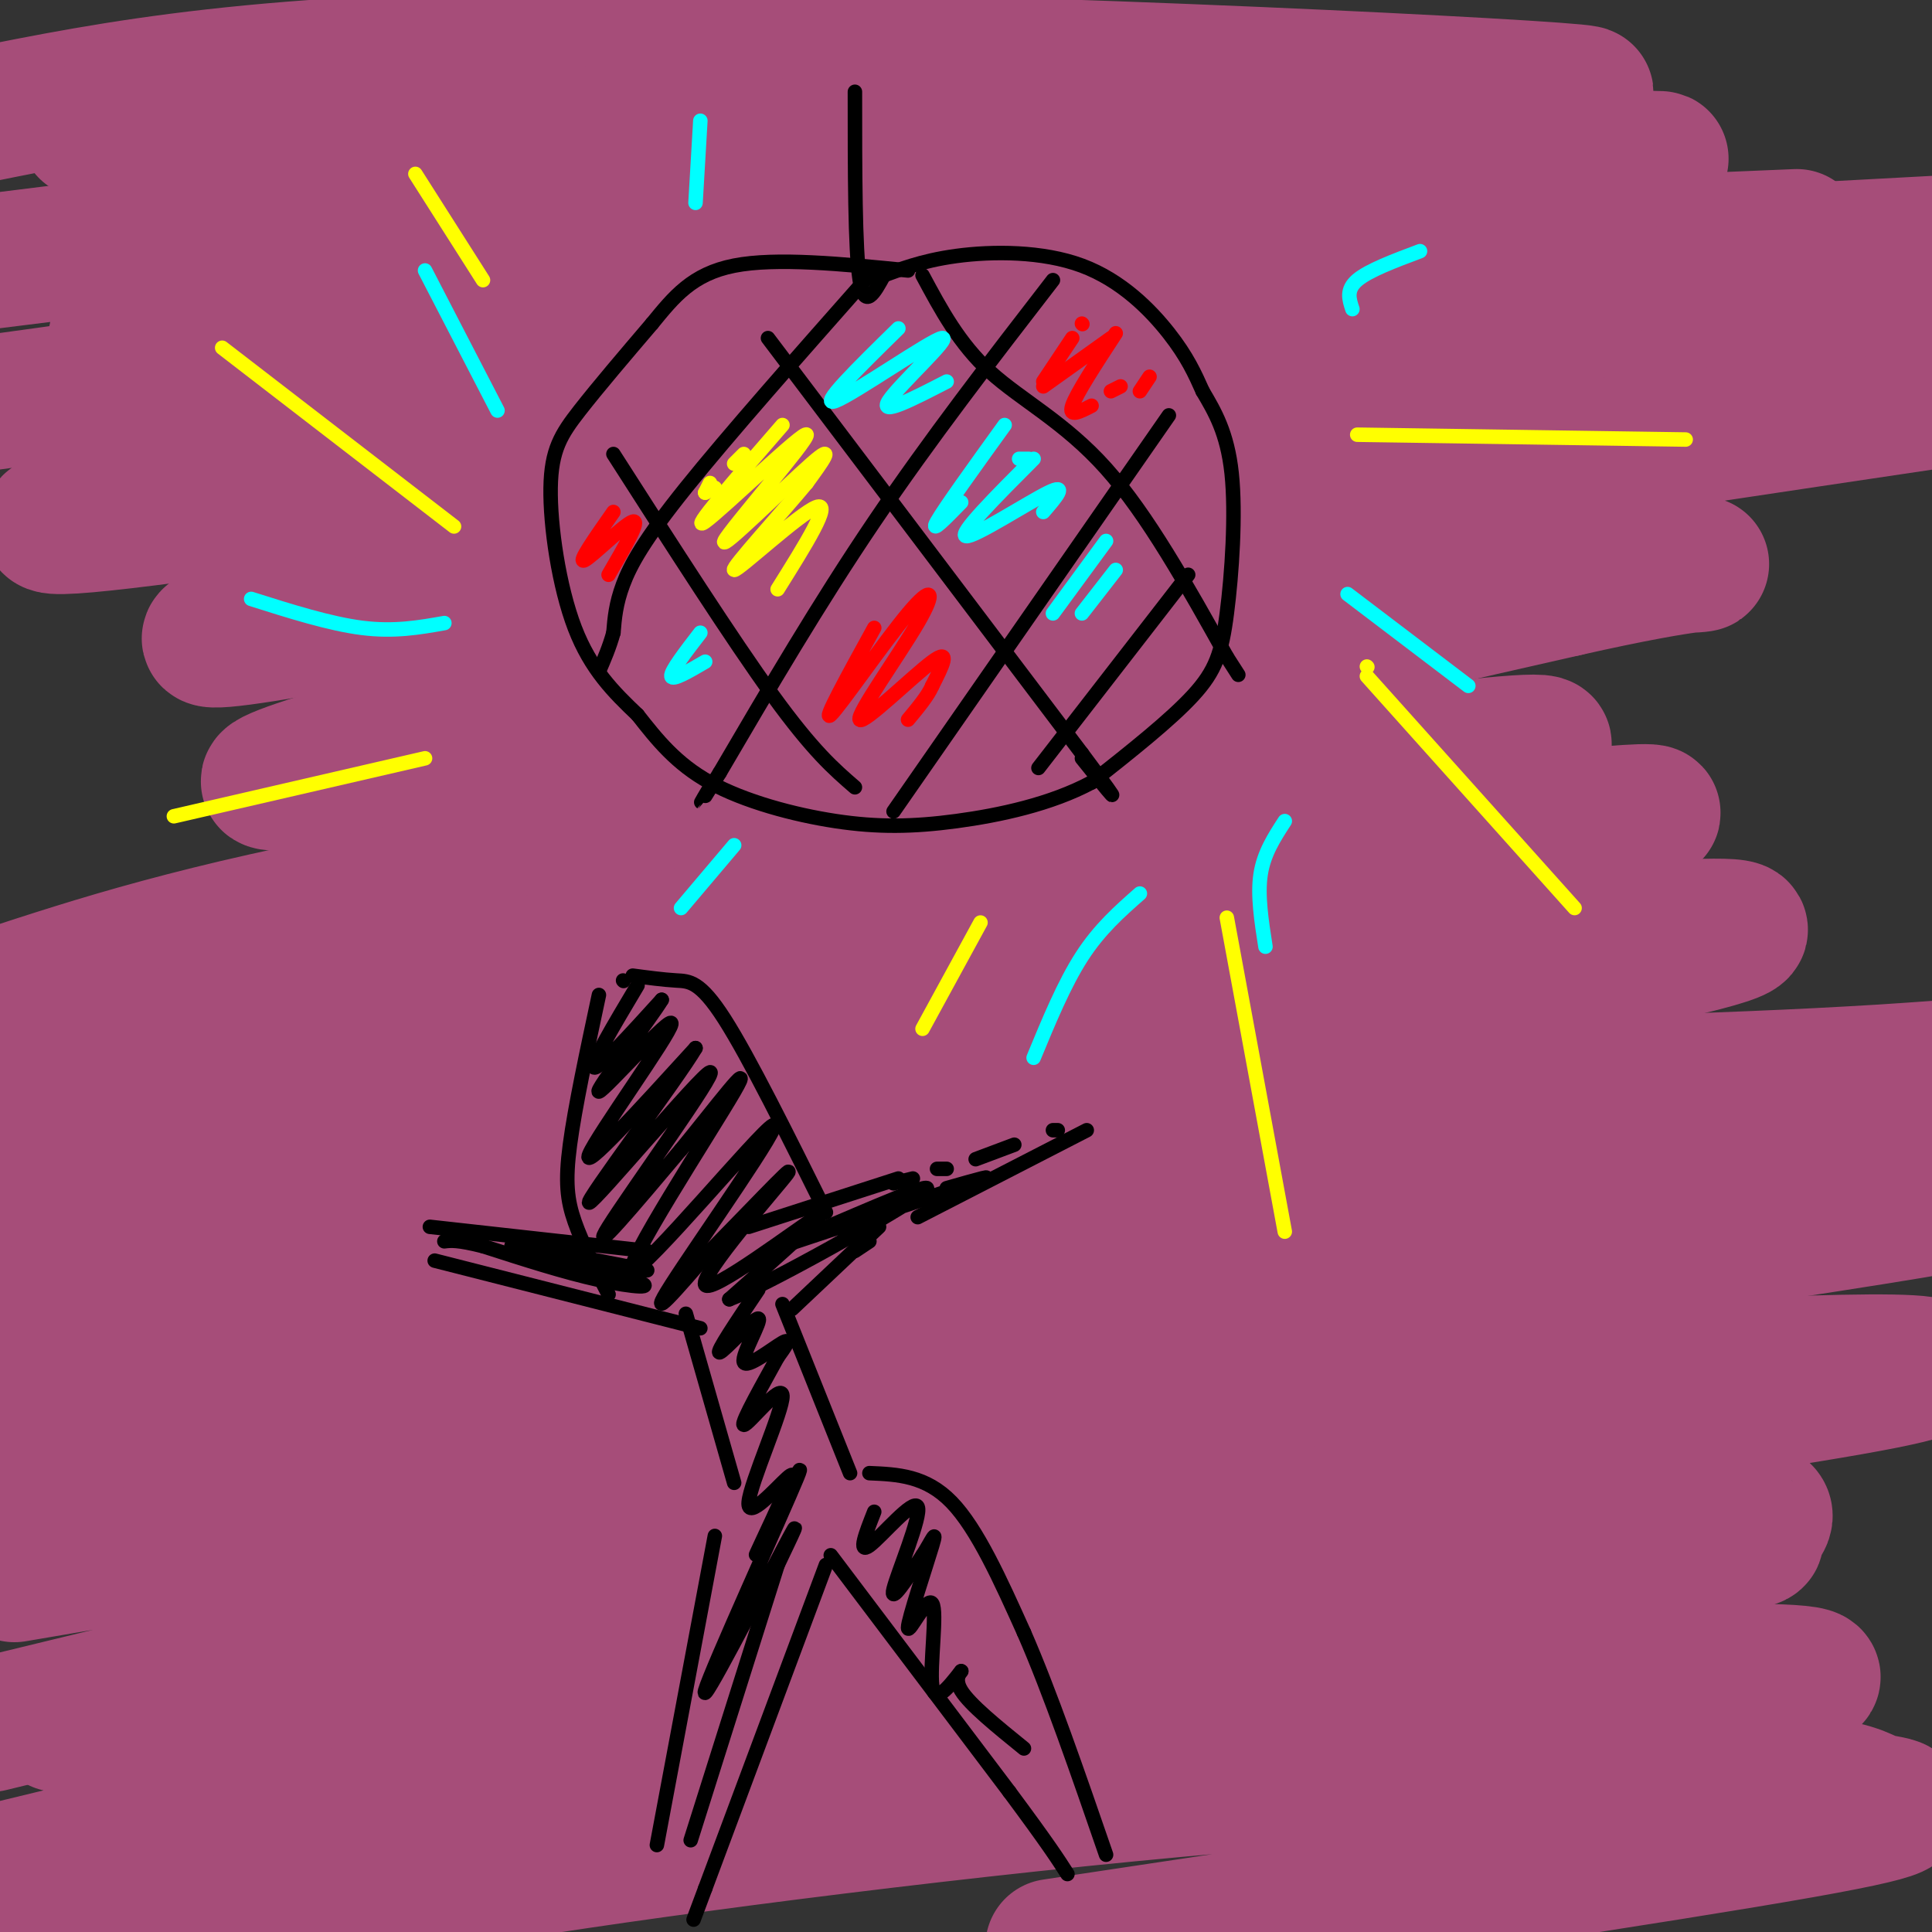<svg viewBox='0 0 400 400' version='1.1' xmlns='http://www.w3.org/2000/svg' xmlns:xlink='http://www.w3.org/1999/xlink'><rect x="0" y="0" width="400" height="400" fill="#333333" stroke="none"/><g fill='none' stroke='#a64d79' stroke-width='28' stroke-linecap='round' stroke-linejoin='round'><path d='M105,209c70.445,-22.311 140.890,-44.622 134,-45c-6.890,-0.378 -91.115,21.177 -136,32c-44.885,10.823 -50.431,10.914 -30,2c20.431,-8.914 66.837,-26.833 113,-41c46.163,-14.167 92.081,-24.584 138,-35'/><path d='M324,122c28.711,-6.478 31.490,-5.174 26,-5c-5.490,0.174 -19.247,-0.784 -80,9c-60.753,9.784 -168.500,30.310 -202,35c-33.500,4.690 7.247,-6.454 45,-17c37.753,-10.546 72.510,-20.493 96,-27c23.490,-6.507 35.711,-9.573 68,-15c32.289,-5.427 84.644,-13.213 137,-21'/><path d='M399,82c-55.015,4.702 -110.030,9.404 -178,20c-67.970,10.596 -148.895,27.085 -171,30c-22.105,2.915 14.611,-7.744 55,-19c40.389,-11.256 84.451,-23.107 126,-32c41.549,-8.893 80.585,-14.826 109,-18c28.415,-3.174 46.207,-3.587 64,-4'/><path d='M402,59c-31.859,1.483 -63.718,2.967 -148,15c-84.282,12.033 -220.987,34.617 -241,35c-20.013,0.383 76.667,-21.433 130,-32c53.333,-10.567 63.321,-9.883 72,-11c8.679,-1.117 16.051,-4.033 48,-7c31.949,-2.967 88.474,-5.983 145,-9'/><path d='M372,49c-59.833,2.500 -119.667,5.000 -184,11c-64.333,6.000 -133.167,15.500 -202,25'/><path d='M24,70c5.979,-2.279 11.959,-4.558 53,-11c41.041,-6.442 117.145,-17.046 177,-22c59.855,-4.954 103.461,-4.257 86,-4c-17.461,0.257 -95.989,0.073 -167,4c-71.011,3.927 -134.506,11.963 -198,20'/><path d='M35,39c50.274,-7.661 100.548,-15.321 165,-18c64.452,-2.679 143.083,-0.375 126,-2c-17.083,-1.625 -129.881,-7.179 -201,-7c-71.119,0.179 -100.560,6.089 -130,12'/><path d='M18,27c24.577,-0.340 49.154,-0.680 78,0c28.846,0.680 61.962,2.381 97,6c35.038,3.619 71.999,9.155 95,14c23.001,4.845 32.041,9.000 34,12c1.959,3.000 -3.165,4.846 0,5c3.165,0.154 14.619,-1.385 -17,6c-31.619,7.385 -106.309,23.692 -181,40'/><path d='M0,206c20.364,-6.669 40.729,-13.338 82,-21c41.271,-7.662 103.449,-16.316 93,-13c-10.449,3.316 -93.524,18.602 -130,27c-36.476,8.398 -26.352,9.908 -36,14c-9.648,4.092 -39.069,10.765 25,-1c64.069,-11.765 221.626,-41.967 269,-53c47.374,-11.033 -15.436,-2.895 -72,6c-56.564,8.895 -106.883,18.549 -138,25c-31.117,6.451 -43.034,9.700 -56,14c-12.966,4.300 -26.983,9.650 -41,15'/><path d='M8,220c50.491,-10.498 100.982,-20.995 149,-29c48.018,-8.005 93.561,-13.517 133,-18c39.439,-4.483 72.772,-7.938 37,-1c-35.772,6.938 -140.649,24.268 -209,38c-68.351,13.732 -100.175,23.866 -132,34'/><path d='M26,240c41.048,-8.900 82.096,-17.800 116,-24c33.904,-6.200 60.665,-9.700 80,-12c19.335,-2.300 31.244,-3.400 68,-7c36.756,-3.600 98.357,-9.700 56,0c-42.357,9.700 -188.674,35.200 -265,50c-76.326,14.800 -82.663,18.900 -89,23'/><path d='M11,269c91.212,-15.423 182.425,-30.845 225,-38c42.575,-7.155 36.513,-6.041 56,-6c19.487,0.041 64.522,-0.989 97,-3c32.478,-2.011 52.398,-5.003 -6,4c-58.398,9.003 -195.114,30.001 -274,44c-78.886,13.999 -99.943,21.000 -121,28'/><path d='M3,300c34.108,-8.352 68.216,-16.704 116,-25c47.784,-8.296 109.246,-16.538 149,-21c39.754,-4.462 57.802,-5.146 71,-5c13.198,0.146 21.548,1.122 42,0c20.452,-1.122 53.006,-4.340 7,3c-46.006,7.340 -170.573,25.240 -249,39c-78.427,13.760 -110.713,23.380 -143,33'/><path d='M3,326c63.231,-10.780 126.461,-21.561 170,-28c43.539,-6.439 67.386,-8.537 88,-10c20.614,-1.463 37.996,-2.290 73,-4c35.004,-1.710 87.630,-4.304 56,2c-31.630,6.304 -147.516,21.505 -207,30c-59.484,8.495 -62.567,10.284 -84,16c-21.433,5.716 -61.217,15.358 -101,25'/><path d='M12,357c77.584,-15.135 155.168,-30.270 211,-38c55.832,-7.730 89.910,-8.057 111,-8c21.090,0.057 29.190,0.496 31,2c1.810,1.504 -2.669,4.073 -2,5c0.669,0.927 6.488,0.211 -39,8c-45.488,7.789 -142.282,24.083 -206,36c-63.718,11.917 -94.359,19.459 -125,27'/><path d='M3,388c37.290,-6.770 74.581,-13.541 113,-20c38.419,-6.459 77.968,-12.608 136,-17c58.032,-4.392 134.547,-7.029 122,-3c-12.547,4.029 -114.156,14.722 -189,25c-74.844,10.278 -122.922,20.139 -171,30'/><path d='M36,400c27.284,-5.342 54.568,-10.685 100,-17c45.432,-6.315 109.014,-13.604 154,-16c44.986,-2.396 71.378,0.100 84,2c12.622,1.900 11.475,3.204 15,4c3.525,0.796 11.721,1.085 -16,6c-27.721,4.915 -91.361,14.458 -155,24'/></g>
<g fill='none' stroke='#000000' stroke-width='3' stroke-linecap='round' stroke-linejoin='round'><path d='M177,19c0.000,16.333 0.000,32.667 1,39c1.000,6.333 3.000,2.667 5,-1'/><path d='M183,57c2.860,-0.997 7.509,-2.989 15,-4c7.491,-1.011 17.825,-1.041 26,2c8.175,3.041 14.193,9.155 18,14c3.807,4.845 5.404,8.423 7,12'/><path d='M249,81c2.458,4.163 5.102,8.569 6,17c0.898,8.431 0.049,20.885 -1,29c-1.049,8.115 -2.300,11.890 -7,17c-4.700,5.110 -12.850,11.555 -21,18'/><path d='M226,162c-8.442,4.514 -19.046,6.797 -28,8c-8.954,1.203 -16.257,1.324 -25,0c-8.743,-1.324 -18.927,-4.093 -26,-8c-7.073,-3.907 -11.037,-8.954 -15,-14'/><path d='M132,148c-4.914,-4.683 -9.699,-9.389 -13,-18c-3.301,-8.611 -5.120,-21.126 -5,-29c0.120,-7.874 2.177,-11.107 6,-16c3.823,-4.893 9.411,-11.447 15,-18'/><path d='M135,67c4.511,-5.511 8.289,-10.289 17,-12c8.711,-1.711 22.356,-0.356 36,1'/><path d='M180,57c-14.644,16.578 -29.289,33.156 -38,44c-8.711,10.844 -11.489,15.956 -13,20c-1.511,4.044 -1.756,7.022 -2,10'/><path d='M127,131c-0.833,3.000 -1.917,5.500 -3,8'/><path d='M218,58c-12.750,16.500 -25.500,33.000 -37,50c-11.500,17.000 -21.750,34.500 -32,52'/><path d='M149,160c-5.667,9.167 -3.833,6.083 -2,3'/><path d='M242,86c0.000,0.000 -57.000,82.000 -57,82'/><path d='M246,119c0.000,0.000 -31.000,40.000 -31,40'/><path d='M191,57c3.800,7.089 7.600,14.178 14,20c6.400,5.822 15.400,10.378 24,20c8.600,9.622 16.800,24.311 25,39'/><path d='M254,136c4.167,6.500 2.083,3.250 0,0'/><path d='M159,70c0.000,0.000 65.000,86.000 65,86'/><path d='M224,156c10.833,14.500 5.417,7.750 0,1'/><path d='M127,94c12.333,19.250 24.667,38.500 33,50c8.333,11.500 12.667,15.250 17,19'/><path d='M142,272c0.000,0.000 10.000,35.000 10,35'/><path d='M162,270c0.000,0.000 14.000,35.000 14,35'/><path d='M180,305c5.833,0.250 11.667,0.500 17,6c5.333,5.500 10.167,16.250 15,27'/><path d='M212,338c5.333,12.167 11.167,29.083 17,46'/><path d='M172,322c0.000,0.000 37.000,49.000 37,49'/><path d='M209,371c8.167,11.000 10.083,14.000 12,17'/><path d='M148,318c0.000,0.000 -12.000,64.000 -12,64'/><path d='M171,324c0.000,0.000 -25.000,67.000 -25,67'/><path d='M146,391c-4.167,11.167 -2.083,5.583 0,0'/><path d='M177,259c0.000,0.000 3.000,-2.000 3,-2'/><path d='M190,252c0.000,0.000 35.000,-18.000 35,-18'/><path d='M185,245c0.000,0.000 4.000,-1.000 4,-1'/><path d='M194,242c0.000,0.000 2.000,0.000 2,0'/><path d='M202,240c0.000,0.000 8.000,-3.000 8,-3'/><path d='M218,234c0.000,0.000 1.000,0.000 1,0'/><path d='M186,244c0.000,0.000 -31.000,10.000 -31,10'/><path d='M182,254c0.000,0.000 -18.000,17.000 -18,17'/><path d='M89,254c0.000,0.000 45.000,5.000 45,5'/><path d='M90,261c0.000,0.000 55.000,14.000 55,14'/><path d='M129,203c0.000,0.000 0.100,0.100 0.1,0.1'/><path d='M131,202c3.156,0.422 6.311,0.844 9,1c2.689,0.156 4.911,0.044 10,8c5.089,7.956 13.044,23.978 21,40'/><path d='M124,206c-2.489,11.644 -4.978,23.289 -6,31c-1.022,7.711 -0.578,11.489 1,16c1.578,4.511 4.289,9.756 7,15'/><path d='M132,204c-4.917,8.250 -9.833,16.500 -9,17c0.833,0.500 7.417,-6.750 14,-14'/><path d='M137,207c-2.029,3.486 -14.100,19.203 -13,19c1.100,-0.203 15.373,-16.324 15,-14c-0.373,2.324 -15.392,23.093 -17,27c-1.608,3.907 10.196,-9.046 22,-22'/><path d='M144,217c-3.477,6.041 -23.169,32.145 -22,32c1.169,-0.145 23.199,-26.539 25,-27c1.801,-0.461 -16.628,25.011 -21,32c-4.372,6.989 5.314,-4.506 15,-16'/><path d='M141,238c6.654,-8.073 15.788,-20.254 11,-12c-4.788,8.254 -23.500,36.944 -21,37c2.500,0.056 26.212,-28.524 29,-30c2.788,-1.476 -15.346,24.150 -21,33c-5.654,8.850 1.173,0.925 8,-7'/><path d='M147,259c6.316,-6.378 18.105,-18.823 16,-16c-2.105,2.823 -18.105,20.914 -17,23c1.105,2.086 19.316,-11.833 23,-14c3.684,-2.167 -7.158,7.416 -18,17'/><path d='M151,269c7.387,-2.754 34.855,-18.138 40,-22c5.145,-3.862 -12.033,3.800 -22,8c-9.967,4.200 -12.722,4.938 -4,2c8.722,-2.938 28.921,-9.554 36,-12c7.079,-2.446 1.040,-0.723 -5,1'/><path d='M157,267c-4.443,6.596 -8.887,13.193 -8,13c0.887,-0.193 7.104,-7.175 8,-7c0.896,0.175 -3.528,7.509 -3,9c0.528,1.491 6.008,-2.860 8,-4c1.992,-1.140 0.496,0.930 -1,3'/><path d='M161,281c-2.374,4.381 -7.810,13.834 -7,14c0.810,0.166 7.867,-8.956 8,-6c0.133,2.956 -6.656,17.988 -7,22c-0.344,4.012 5.759,-2.997 8,-5c2.241,-2.003 0.621,0.998 -1,4'/><path d='M162,310c-2.150,4.862 -7.026,15.015 -5,11c2.026,-4.015 10.956,-22.200 8,-15c-2.956,7.200 -17.796,39.785 -19,44c-1.204,4.215 11.227,-19.938 16,-29c4.773,-9.062 1.886,-3.031 -1,3'/><path d='M161,324c-3.167,10.000 -10.583,33.500 -18,57'/><path d='M181,313c-1.738,4.411 -3.476,8.821 -1,7c2.476,-1.821 9.167,-9.875 10,-8c0.833,1.875 -4.190,13.679 -5,17c-0.810,3.321 2.595,-1.839 6,-7'/><path d='M191,322c1.771,-2.724 3.198,-6.034 2,-2c-1.198,4.034 -5.022,15.411 -5,17c0.022,1.589 3.891,-6.611 5,-5c1.109,1.611 -0.540,13.032 0,17c0.540,3.968 3.270,0.484 6,-3'/><path d='M199,346c0.356,-0.111 -1.756,1.111 0,4c1.756,2.889 7.378,7.444 13,12'/><path d='M134,263c-14.726,-2.863 -29.452,-5.726 -28,-5c1.452,0.726 19.083,5.042 25,7c5.917,1.958 0.119,1.560 -7,0c-7.119,-1.560 -15.560,-4.280 -24,-7'/><path d='M100,258c-5.333,-1.333 -6.667,-1.167 -8,-1'/></g>
<g fill='none' stroke='#ffff00' stroke-width='3' stroke-linecap='round' stroke-linejoin='round'><path d='M281,90c0.000,0.000 68.000,1.000 68,1'/><path d='M283,138c0.000,0.000 0.100,0.100 0.1,0.1'/><path d='M283,140c0.000,0.000 43.000,48.000 43,48'/><path d='M254,190c0.000,0.000 12.000,65.000 12,65'/><path d='M203,191c0.000,0.000 -12.000,22.000 -12,22'/><path d='M88,157c0.000,0.000 -52.000,12.000 -52,12'/><path d='M94,109c0.000,0.000 -48.000,-37.000 -48,-37'/><path d='M100,58c0.000,0.000 -14.000,-22.000 -14,-22'/><path d='M147,100c0.000,0.000 -1.000,2.000 -1,2'/><path d='M146,102c0.000,0.000 2.000,-1.000 2,-1'/><path d='M152,96c0.000,0.000 2.000,-2.000 2,-2'/><path d='M162,88c-9.801,11.292 -19.601,22.584 -16,20c3.601,-2.584 20.604,-19.043 21,-18c0.396,1.043 -15.817,19.589 -17,22c-1.183,2.411 12.662,-11.311 18,-16c5.338,-4.689 2.169,-0.344 -1,4'/><path d='M167,100c-4.655,5.667 -15.792,17.833 -15,18c0.792,0.167 13.512,-11.667 17,-13c3.488,-1.333 -2.256,7.833 -8,17'/></g>
<g fill='none' stroke='#ff0000' stroke-width='3' stroke-linecap='round' stroke-linejoin='round'><path d='M181,130c-5.426,9.856 -10.851,19.713 -9,18c1.851,-1.713 10.979,-14.995 16,-21c5.021,-6.005 5.933,-4.733 2,2c-3.933,6.733 -12.713,18.928 -12,20c0.713,1.072 10.918,-8.979 15,-12c4.082,-3.021 2.041,0.990 0,5'/><path d='M193,142c-0.833,2.000 -2.917,4.500 -5,7'/><path d='M224,67c0.000,0.000 0.100,0.100 0.1,0.1'/><path d='M222,70c0.000,0.000 -6.000,9.000 -6,9'/><path d='M216,80c0.000,0.000 14.000,-10.000 14,-10'/><path d='M231,69c-4.083,6.250 -8.167,12.500 -9,15c-0.833,2.500 1.583,1.250 4,0'/><path d='M230,81c0.000,0.000 2.000,-1.000 2,-1'/><path d='M238,78c0.000,0.000 -2.000,3.000 -2,3'/><path d='M127,106c-3.756,5.356 -7.511,10.711 -6,10c1.511,-0.711 8.289,-7.489 10,-8c1.711,-0.511 -1.644,5.244 -5,11'/></g>
<g fill='none' stroke='#00ffff' stroke-width='3' stroke-linecap='round' stroke-linejoin='round'><path d='M186,68c-8.381,8.220 -16.762,16.440 -13,15c3.762,-1.440 19.667,-12.542 22,-13c2.333,-0.458 -8.905,9.726 -11,13c-2.095,3.274 4.952,-0.363 12,-4'/><path d='M208,88c-6.250,8.667 -12.500,17.333 -14,20c-1.500,2.667 1.750,-0.667 5,-4'/><path d='M211,95c0.000,0.000 2.000,0.000 2,0'/><path d='M214,95c-7.822,7.844 -15.644,15.689 -14,16c1.644,0.311 12.756,-6.911 17,-9c4.244,-2.089 1.622,0.956 -1,4'/><path d='M229,112c0.000,0.000 -11.000,15.000 -11,15'/><path d='M231,118c0.000,0.000 -7.000,9.000 -7,9'/><path d='M145,131c-3.083,4.000 -6.167,8.000 -6,9c0.167,1.000 3.583,-1.000 7,-3'/><path d='M152,175c0.000,0.000 -11.000,13.000 -11,13'/><path d='M92,129c-5.167,0.917 -10.333,1.833 -17,1c-6.667,-0.833 -14.833,-3.417 -23,-6'/><path d='M103,85c0.000,0.000 -15.000,-29.000 -15,-29'/><path d='M144,42c0.000,0.000 1.000,-17.000 1,-17'/><path d='M280,64c-0.667,-2.000 -1.333,-4.000 1,-6c2.333,-2.000 7.667,-4.000 13,-6'/><path d='M279,123c0.000,0.000 25.000,19.000 25,19'/><path d='M266,170c-2.167,3.333 -4.333,6.667 -5,11c-0.667,4.333 0.167,9.667 1,15'/><path d='M236,185c-4.167,3.667 -8.333,7.333 -12,13c-3.667,5.667 -6.833,13.333 -10,21'/></g>
</svg>